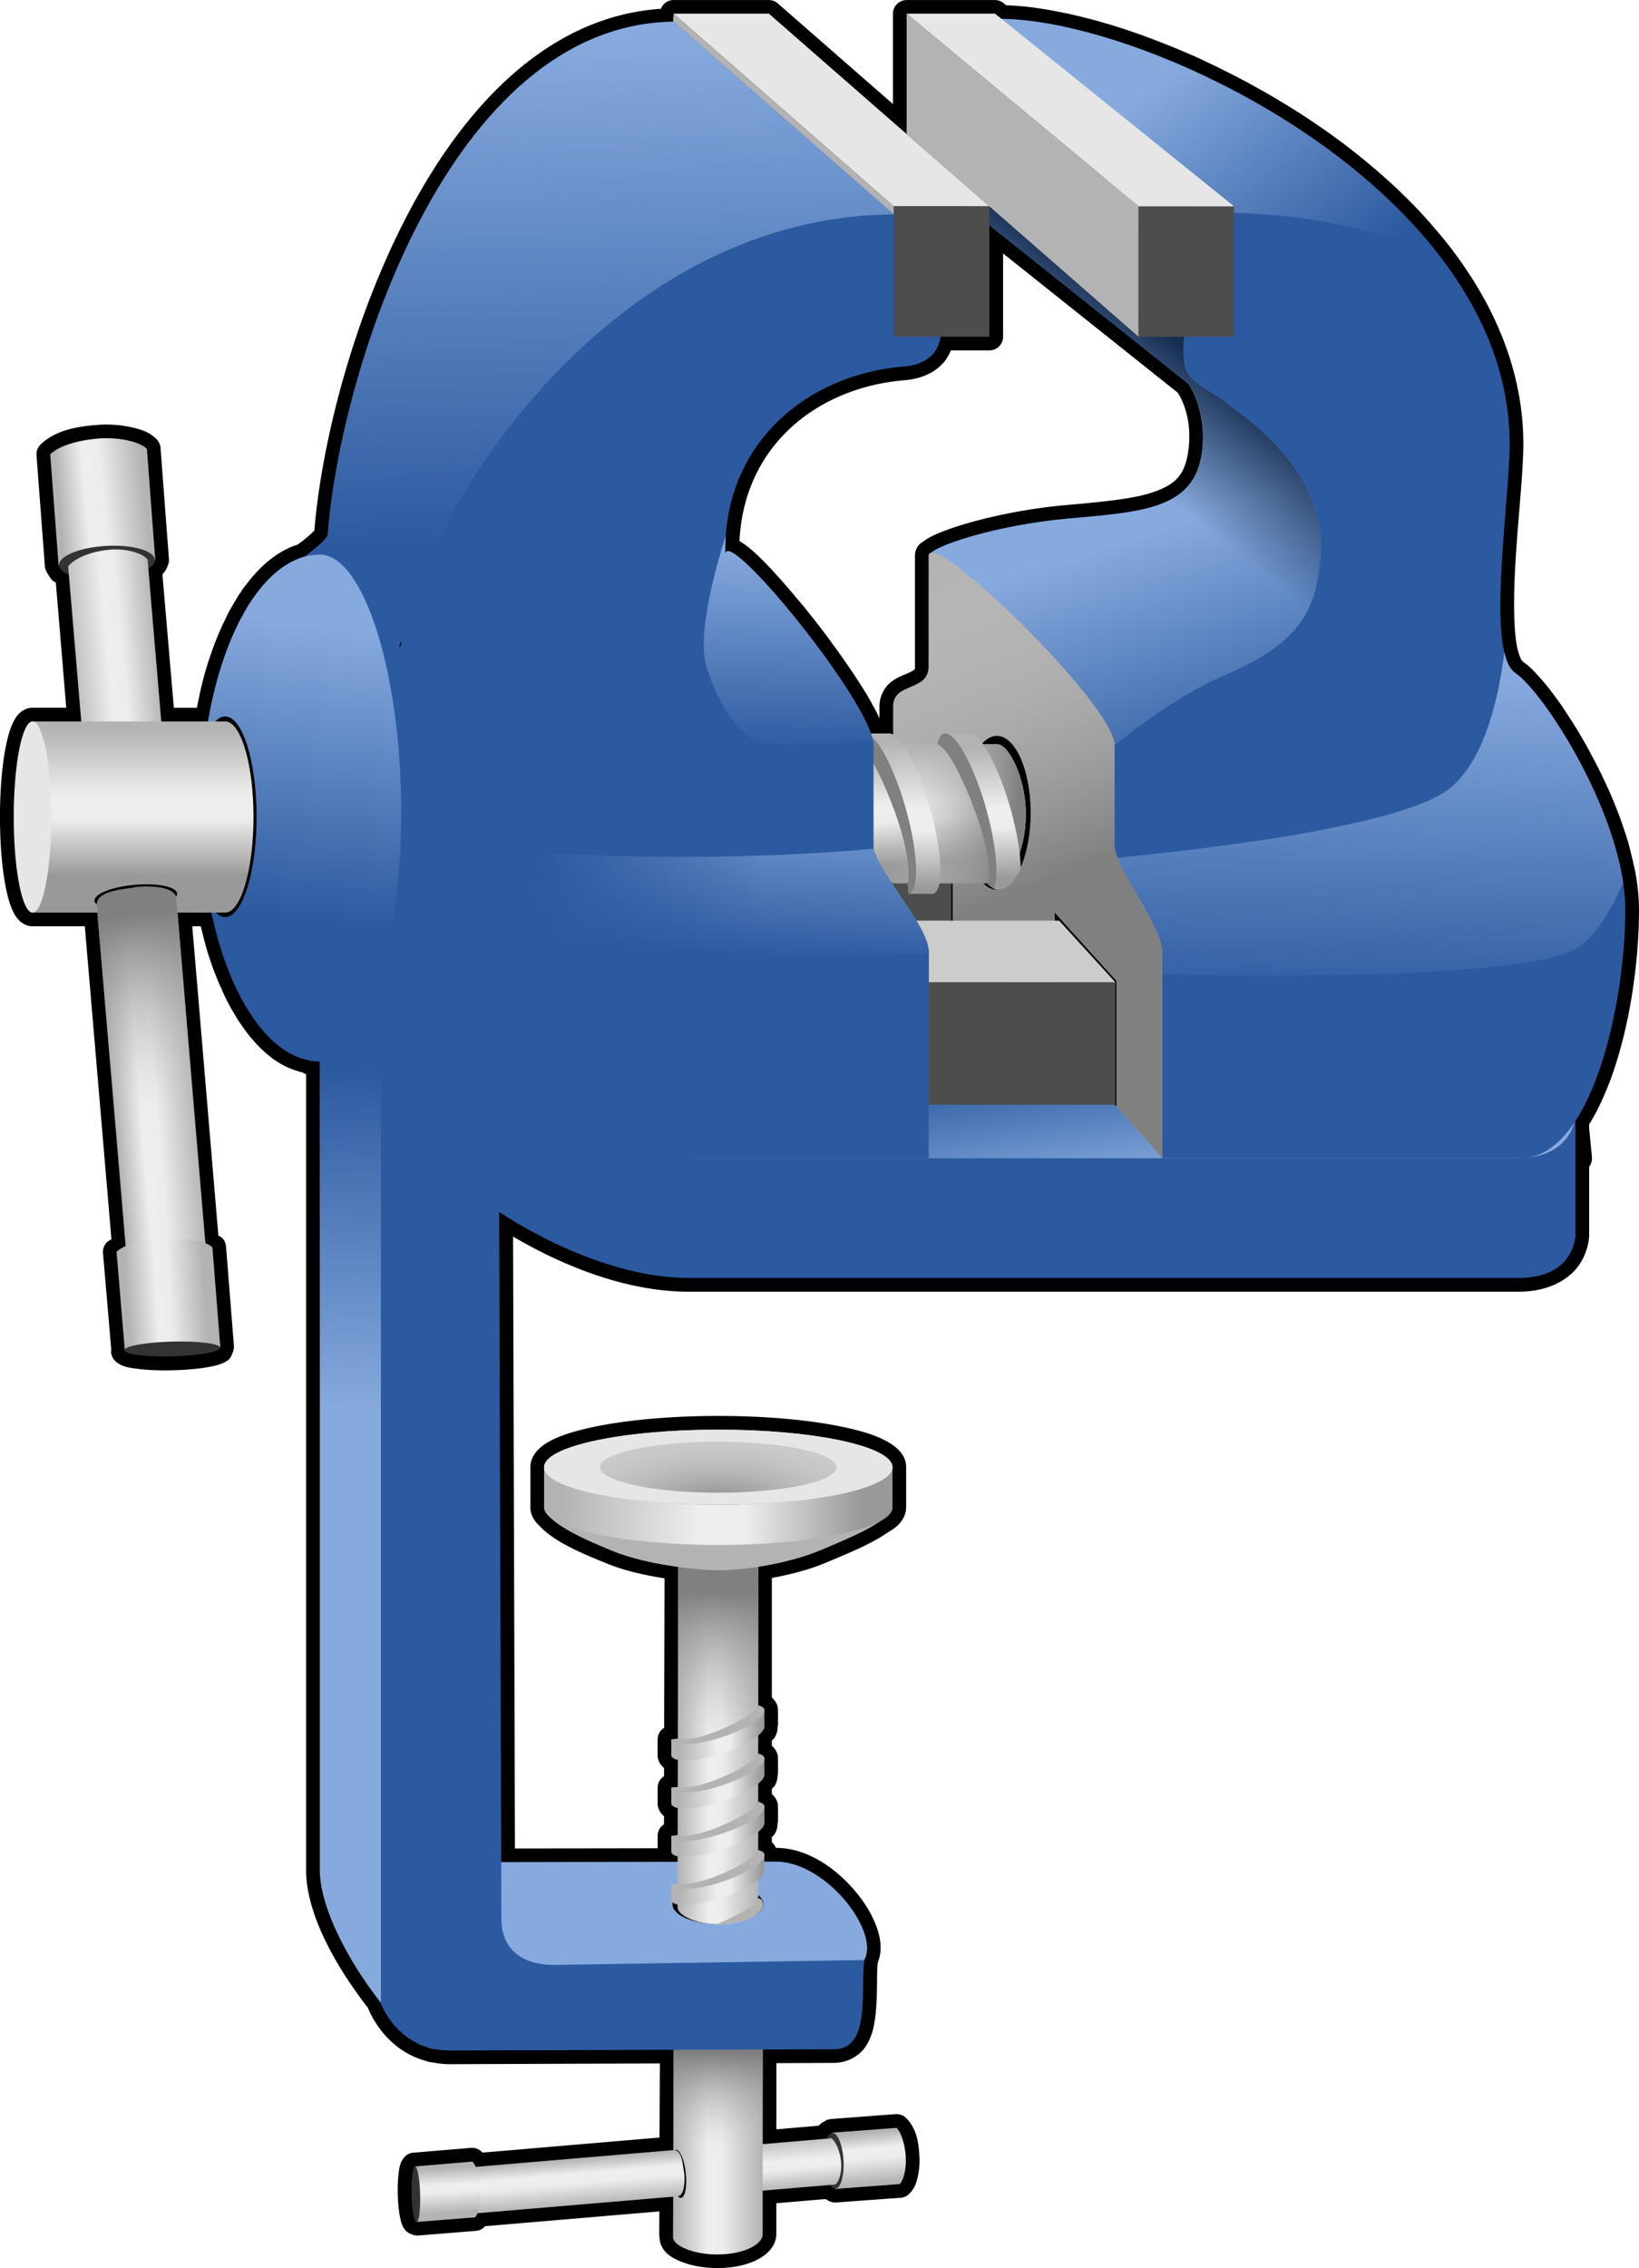 <svg xmlns="http://www.w3.org/2000/svg" xmlns:xlink="http://www.w3.org/1999/xlink" viewBox="0 0 408.09 564.34"><defs><linearGradient id="J" y2="480.72" xlink:href="#f" gradientUnits="userSpaceOnUse" x2="199.48" gradientTransform="rotate(90 -39.68 608.59) scale(.581)" y1="482.42" x1="179.06"/><linearGradient id="d"><stop style="stop-color:gray" offset="0"/><stop style="stop-color:#ccc;stop-opacity:0" offset="1"/></linearGradient><linearGradient id="b"><stop style="stop-color:#87aade" offset="0"/><stop style="stop-color:#87aade;stop-opacity:0" offset="1"/></linearGradient><linearGradient id="a"><stop style="stop-color:#b3b3b3" offset="0"/><stop style="stop-color:#eee" offset=".461"/><stop style="stop-color:#ededed" offset=".614"/><stop style="stop-color:#999" offset="1"/></linearGradient><linearGradient id="e"><stop style="stop-color:#b3b3b3" offset="0"/><stop style="stop-color:#eee" offset=".382"/><stop style="stop-color:#ededed" offset=".542"/><stop style="stop-color:#b3b3b3" offset="1"/></linearGradient><linearGradient id="f"><stop style="stop-color:#b3b3b3" offset="0"/><stop style="stop-color:#eee" offset=".316"/><stop style="stop-color:#ededed" offset=".51"/><stop style="stop-color:#b3b3b3" offset="1"/></linearGradient><linearGradient id="g"><stop style="stop-color:#b3b3b3" offset="0"/><stop style="stop-color:#eee" offset=".461"/><stop style="stop-color:#ededed" offset=".614"/><stop style="stop-color:#b3b3b3" offset="1"/></linearGradient><linearGradient id="u" y2="430.9" xlink:href="#a" gradientUnits="userSpaceOnUse" x2="369.53" gradientTransform="matrix(1 0 0 .95 0 20.702)" y1="402.03" x1="367.24"/><linearGradient id="s" y2="468.3" gradientUnits="userSpaceOnUse" x2="522.1" y1="383.78" x1="524.05"><stop style="stop-color:#87aade" offset="0"/><stop style="stop-color:#87aade;stop-opacity:0" offset="1"/></linearGradient><linearGradient id="p" y2="413.27" xlink:href="#b" gradientUnits="userSpaceOnUse" x2="441.5" y1="350.41" x1="421.05"/><linearGradient id="q" y2="301.08" gradientUnits="userSpaceOnUse" x2="439.1" y1="326.35" x1="419.25"><stop style="stop-color:#162d50;stop-opacity:0" offset="0"/><stop style="stop-color:#162d50" offset="1"/></linearGradient><linearGradient id="D" y2="350.69" xlink:href="#b" gradientUnits="userSpaceOnUse" x2="268.29" y1="224.79" x1="266.09"/><linearGradient id="x" y2="443.92" xlink:href="#b" gradientUnits="userSpaceOnUse" x2="259.66" y1="370.53" x1="266.04"/><linearGradient id="r" y2="281.2" xlink:href="#b" gradientUnits="userSpaceOnUse" x2="484.11" y1="228.27" x1="442.15"/><linearGradient id="F" y2="450.61" xlink:href="#b" gradientUnits="userSpaceOnUse" x2="289.36" y1="405.51" x1="292.04"/><linearGradient id="G" y2="446.78" xlink:href="#c" gradientUnits="userSpaceOnUse" x2="335.29" y1="447.19" x1="280.13"/><linearGradient id="m" y2="512.29" xlink:href="#c" gradientUnits="userSpaceOnUse" x2="405.24" y1="479.81" x1="400.35"/><linearGradient id="H" y2="592.21" xlink:href="#a" gradientUnits="userSpaceOnUse" x2="359.7" y1="590.71" x1="285.11"/><linearGradient id="k" y2="647.88" xlink:href="#e" gradientUnits="userSpaceOnUse" x2="334.94" gradientTransform="matrix(.918 0 0 1 26.517 0)" y1="647.88" x1="313.25"/><linearGradient id="j" y2="647.88" xlink:href="#e" gradientUnits="userSpaceOnUse" x2="334.94" gradientTransform="matrix(1.019 0 0 1 -6.226 100)" y1="647.88" x1="313.25"/><linearGradient id="h" y2="339.09" xlink:href="#f" gradientUnits="userSpaceOnUse" x2="187.57" gradientTransform="rotate(90 -45.13 604.34) scale(.581)" y1="341.22" x1="165.88"/><linearGradient id="i" y2="388.85" xlink:href="#g" gradientUnits="userSpaceOnUse" x2="191.82" gradientTransform="rotate(90 -45.13 604.34) scale(.581)" y1="390.98" x1="168.43"/><linearGradient id="c"><stop style="stop-color:#2c5aa0" offset="0"/><stop style="stop-color:#2c5aa0;stop-opacity:0" offset="1"/></linearGradient><linearGradient id="K" y2="536.83" xlink:href="#e" gradientUnits="userSpaceOnUse" x2="202.27" gradientTransform="rotate(90 -39.68 608.59) scale(.581)" y1="538.1" x1="182.82"/><linearGradient id="C" y2="536.83" xlink:href="#e" gradientUnits="userSpaceOnUse" x2="202.27" gradientTransform="translate(-6)" y1="538.1" x1="182.82"/><linearGradient id="B" y2="480.72" xlink:href="#f" gradientUnits="userSpaceOnUse" x2="199.48" gradientTransform="translate(-6)" y1="482.42" x1="179.06"/><linearGradient id="A" y2="433.09" xlink:href="#a" gradientUnits="userSpaceOnUse" x2="184.59" gradientTransform="translate(-6)" y1="396.51" x1="184.59"/><linearGradient id="z" y2="388.85" xlink:href="#g" gradientUnits="userSpaceOnUse" x2="191.82" gradientTransform="translate(-6)" y1="390.98" x1="168.43"/><linearGradient id="y" y2="339.09" xlink:href="#f" gradientUnits="userSpaceOnUse" x2="187.57" gradientTransform="translate(-6)" y1="341.22" x1="165.88"/><linearGradient id="L" y2="491.25" xlink:href="#d" gradientUnits="userSpaceOnUse" x2="191.66" gradientTransform="translate(-6)" y1="442.72" x1="186.88"/><linearGradient id="l" y2="650.43" xlink:href="#d" gradientUnits="userSpaceOnUse" x2="327.43" gradientTransform="matrix(.918 0 0 1 26.517 0)" y1="611.72" x1="328.69"/><linearGradient id="n" y2="650" xlink:href="#d" gradientUnits="userSpaceOnUse" x2="327.01" gradientTransform="matrix(1.019 0 0 1 -6.226 100)" y1="626.18" x1="327.44"/><linearGradient id="t" y2="359.99" xlink:href="#d" gradientUnits="userSpaceOnUse" x2="364.05" y1="438.25" x1="396.56"/><linearGradient id="M" y2="680.37" xlink:href="#a" gradientUnits="userSpaceOnUse" x2="336.11" gradientTransform="matrix(.901 0 0 1 32.126 2)" y1="680.52" x1="313.38"/><linearGradient id="N" y2="680.37" xlink:href="#a" gradientUnits="userSpaceOnUse" x2="336.11" gradientTransform="matrix(.901 0 0 1 32.126 -10)" y1="680.52" x1="313.38"/><linearGradient id="O" y2="680.37" xlink:href="#a" gradientUnits="userSpaceOnUse" x2="336.11" gradientTransform="matrix(.901 0 0 1 32.126 -22)" y1="680.52" x1="313.38"/><linearGradient id="P" y2="680.37" xlink:href="#a" gradientUnits="userSpaceOnUse" x2="336.11" gradientTransform="matrix(.901 0 0 1 32.126 -34)" y1="680.52" x1="313.38"/><linearGradient id="w" y2="684.14" xlink:href="#a" gradientUnits="userSpaceOnUse" x2="311.88" gradientTransform="matrix(0 -1.552 1.516 0 -662.78 920.34)" y1="683.4" x1="335.67"/><linearGradient id="Q" y2="684.64" xlink:href="#a" gradientUnits="userSpaceOnUse" x2="313.53" gradientTransform="matrix(0 -1.552 1.516 0 -642.78 920.34)" y1="683.5" x1="334.61"/><linearGradient id="v" y2="425.21" xlink:href="#d" gradientUnits="userSpaceOnUse" x2="366.07" gradientTransform="matrix(1 0 0 .95 0 20.702)" y1="428.61" x1="396.87"/><linearGradient id="R" y2="680.37" xlink:href="#a" gradientUnits="userSpaceOnUse" x2="336.11" gradientTransform="matrix(.901 0 0 1 32.126 14)" y1="680.52" x1="313.38"/><linearGradient id="o" y2="566.38" xlink:href="#c" gradientUnits="userSpaceOnUse" x2="229.81" y1="481.57" x1="228.49"/><linearGradient id="E" y2="402.44" xlink:href="#b" gradientUnits="userSpaceOnUse" x2="335.53" y1="351.32" x1="336.44"/><radialGradient id="I" xlink:href="#d" gradientUnits="userSpaceOnUse" cy="613.67" cx="312.57" gradientTransform="matrix(.006 -.458 1.075 .013 -337.21 725.73)" r="43.383"/></defs><g transform="translate(-145.25 -215.19)"><path style="fill:#000" d="M312.97 215.19a3.403 3.403 0 0 0-3.156 2.188c-28.241 1.906-48.96 24.398-62.875 50.812-14.254 27.057-21.77 58.476-23.406 78.938-.1.126-.163.222-.219.28.076-.08.062-.065-.062.063-.077.079-.25.236-.5.469-.225.21-.266.253-.125.125-.398.364-.868.76-1.438 1.219-.303.245-.381.323-.25.219-.5.397-1.024.787-1.562 1.187-.28.09-.56.175-.844.281.17-.064.009-.023-.219.063v.031c-.032.012.007-.015-.031 0a21.985 21.985 0 0 0-4.313 2.281c-.358.243-.493.353-.437.313-2.55 1.811-4.88 4.188-7 7-.01.012-.022.019-.031.03-.19.252-.448.557-.72.938-.191.27-.252.41-.25.407-.359.517-.698 1-1 1.468-.006.01-.083.142-.25.407-.293.468-.54.895-.75 1.25-.251.426-.492.848-.75 1.312-.213.386-.517.874-.812 1.438l-.03.062c-.014.026.012.037 0 .063-.007.012.005.018 0 .03-.31.6-.582 1.173-.845 1.72-.175.367-.389.77-.593 1.219-.004.009.004.021 0 .03a.81.81 0 0 0-.032.063c-.206.457-.415.915-.625 1.406a81.191 81.191 0 0 0-2.375 6.313c-.111.336-.266.714-.406 1.156-.14.44-.141.476-.031.125-.098.31-.184.618-.281.938-.148.486-.319 1.007-.469 1.53a3.403 3.403 0 0 0 0 .032c-.226.79-.434 1.609-.656 2.469-.081.313-.094.401-.063.281-.484 1.896-.882 3.932-1.28 5.938h-5.75l-2.845-33.188c.527-.574.997-1.182 1.25-2a3.403 3.403 0 0 0 .375-1.782l-2.094-27.688a3.403 3.403 0 0 0-.937-2.093c-1.77-1.86-3.87-2.48-6.29-3.03a28.603 28.603 0 0 0-7.906-.625c-5.346.318-11.015 1.311-14.72 4.906a3.403 3.403 0 0 0-1.03 2.687l2.093 27.656a3.403 3.403 0 0 0 .72 1.813 3.403 3.403 0 0 0 .03.062c.34.65.73 1.243 1.188 1.656.243.22.528.293.781.47l2.594 31.155h-8.406c-1.492 0-2.701.798-3.407 1.531-.705.733-1.12 1.497-1.5 2.313-.76 1.633-1.293 3.562-1.75 5.875-.912 4.625-1.437 10.718-1.437 17.469 0 6.75.525 12.844 1.437 17.469.457 2.312.99 4.242 1.75 5.875.38.816.795 1.58 1.5 2.312.706.733 1.915 1.532 3.407 1.532h13.03l6.626 77.875c-.355.263-.773.402-1.094.718a3.403 3.403 0 0 0-1 2.72l2.062 24.155c-.008.207-.096.366-.062.594.233 1.582 1.22 2.333 1.812 2.719.592.386 1.069.56 1.563.718.988.316 2.053.474 3.281.625 2.457.304 5.567.444 9 .344 3.433-.1 6.499-.397 8.875-.844 1.188-.223 2.187-.472 3.156-.875.485-.2.985-.403 1.594-.937.39-.342.797-1.06 1.063-1.906a3.403 3.403 0 0 0 .25-1.5c-.002-.014.002-.018 0-.031l-1.97-24.75a3.403 3.403 0 0 0-.937-2.063c-.28-.292-.66-.395-.968-.625l-6.125-72.562-.375-4.375h2.125c.523 2.143 1.039 4.292 1.656 6.281.087.282.17.593.281.938l.219.656c.199.603.378 1.126.531 1.563.25.708.504 1.432.781 2.156-.004-.01.067.127.188.437a3.403 3.403 0 0 0 0 .031c.259.666.516 1.277.781 1.907.163.388.27.62.312.718.137.315.269.55.344.72.155.345.337.83.594 1.374-.03-.065.002.024.125.281.295.617.582 1.215.875 1.782a57.515 57.515 0 0 0 1.75 3.093c.167.28.356.621.594 1a45.993 45.993 0 0 0 2.5 3.563c-.27-.35-.26-.29.062.125.396.51.777.99 1.188 1.469-.109-.127-.05-.083.156.156.417.481.808.917 1.187 1.312a30.765 30.765 0 0 0 2.532 2.375c.25.208.425.316.5.375.132.106.36.329.718.594.236.174.508.345.782.531 2.086 1.427 4.343 2.356 6.687 2.938a3.403 3.403 0 0 0 .875.437v197.94c0 11.284 7.737 24.496 15.438 34.406a3.403 3.403 0 0 0 0 .032s3.717 10.263 14.5 13.156v.03c-.082-.024.124.02.156.032.04.016-.046.001.188.063a3.403 3.403 0 0 0 .031.03c.53.131.595.12.219.032a3.403 3.403 0 0 0 .094.031c-.016-.003.36.029.5.063v.03c.132.028.302.007.437.032.04.007.086.024.125.031 1.262.231 2.587.411 4.063.406l52.344-.187-.094 18.438-44.094 3.75c-.033-.035-.06-.091-.094-.125a3.403 3.403 0 0 0-2.73-1.06l-14.125 1.187c-.146.012-.164-.026-.344 0-1.534.227-2.225 1.17-2.562 1.688a4.75 4.75 0 0 0-.594 1.25c-.23.722-.311 1.389-.406 2.156-.19 1.535-.278 3.412-.219 5.469.06 2.058.247 3.885.531 5.375.143.745.287 1.396.594 2.125.154.364.327.765.813 1.312.284.32.853.705 1.562.97a3.403 3.403 0 0 0 1.594.28l14.375-1.156a3.403 3.403 0 0 0 2.062-.937c.073-.07.09-.148.157-.219l43.438-3.687-.031 6.28h.093c-.042 1.75.797 3.189 1.719 4.063.989.937 2.133 1.534 3.406 2.063 2.546 1.058 5.72 1.687 9.25 1.687.47 0 .909-.012 1.313-.031a26.24 26.24 0 0 0 2.5-.219c2.652-.376 5.034-1.115 7-2.312s3.875-3.166 3.875-5.969v-7.594l12.156-1.031c.08.055.225.043.312.094.008.005.024-.005.031 0a3.403 3.403 0 0 0 2.344.75l16.1-1.17a3.403 3.403 0 0 0 2.094-.938c1.496-1.412 1.83-2.818 2.188-4.375.358-1.557.51-3.243.406-5-.197-3.306-.605-6.743-3.25-9.469a3.403 3.403 0 0 0-2.688-1.03l-16.094 1.218a3.403 3.403 0 0 0-1.59.56c-.565.288-1.037.631-1.375 1-.029.031-.035.062-.062.094l-10.56.91v-16.47l14.375-.062c3.24-.01 6.17-1.662 7.75-3.937s2.168-4.899 2.5-7.5c.654-5.136.264-10.703.625-13.531 1.108-2.721.796-5.676-.156-8.47-1.077-3.155-2.962-6.317-5.407-9.218-4.87-5.78-11.919-10.819-19.78-10.844-.282-.566-.62-1.032-1.032-1.406v-1.281c.209-.243.47-.402.656-.688.466-.711.823-1.759.782-2.969h.093v-3.656h-.03c.014-.317.03-.629-.032-.969-.188-1.015-.811-1.84-1.469-2.437v-1.281c.209-.243.47-.402.656-.688.466-.711.823-1.759.782-2.969h.093v-3.656h-.03c.014-.316.03-.629-.032-.969-.188-1.015-.811-1.84-1.469-2.437v-1.281c.209-.242.47-.402.656-.688.466-.711.823-1.759.782-2.969h.093v-3.656h-.03c.014-.316.03-.629-.032-.968-.188-1.016-.811-1.84-1.469-2.438v-29.75c4.453-.83 9.154-1.985 13.562-3.844 4.967-2.093 10.9-4.46 15.094-7.344.1-.068.246-.118.344-.187l-.031-.031c1.044-.6 2.01-1.228 2.812-2.125.89-.994 1.656-2.422 1.656-4.031v-10c0-.82-.168-1.636-.53-2.407a6.46 6.46 0 0 0-.595-1c-.27-.381-.527-.644-.687-.812-.083-.087-.32-.355-.75-.719a3.403 3.403 0 0 0 0-.031l-.188-.094a9.293 9.293 0 0 0-.656-.5c-2.867-1.988-6.84-3.268-11.969-4.375-6.153-1.325-13.879-2.245-22.5-2.625a202.765 202.765 0 0 0-8.906-.187c-10.653 0-20.422.805-28.188 2.187a91.01 91.01 0 0 0-3.219.625c-4.092.885-7.485 1.9-10.125 3.25-1.32.675-2.463 1.44-3.437 2.469-.974 1.028-1.813 2.507-1.813 4.219v10c0 2.017 1.119 3.546 2.344 4.656l-.031.031c.068.072.18.117.25.188.014.014.017.048.03.062 3.826 3.848 10.195 6.49 16.689 9.125 4.376 1.776 9.393 2.826 14.125 3.594l-.1 37.19a3.403 3.403 0 0 0-1.62 2.91v4a3.403 3.403 0 0 0 .062.625c.195 1.053.854 1.875 1.532 2.469v2.03a3.403 3.403 0 0 0-1.59 2.87v4a3.403 3.403 0 0 0 .062.626c.195 1.053.854 1.875 1.531 2.469l-.03 2.03a3.403 3.403 0 0 0-1.563 2.876v3.062l-35.531.063-.47-152.26c8.354 4.937 25.59 13.711 43.656 13.719H522.804c8.105.134 13.174-3.12 15.625-6.656 2.458-3.546 2.5-7.281 2.5-7.281a3.403 3.403 0 0 0 0-.032v-17.125a3.403 3.403 0 0 0 .688-2.406l-.688-7.125v-1c8.774-14.185 12.406-37.143 12.406-53.312 0-2.403-.193-4.858-.562-7.344a62.242 62.242 0 0 0-.375-2.218c-.145-.78-.322-1.49-.47-2.157-.2-.913-.421-1.816-.655-2.718-.145-.56-.274-1.138-.438-1.72-.042-.15-.092-.391-.187-.718-.363-1.24-.782-2.456-1.188-3.656-.405-1.196-.818-2.41-1.281-3.625-.085-.223-.18-.384-.25-.563-.007-.016.006-.046 0-.062a3.403 3.403 0 0 0-.063-.156 114.604 114.604 0 0 0-1.75-4.25c-.29-.668-.592-1.315-.906-2a132.899 132.899 0 0 0-3.344-6.75c-.158-.3-.278-.508-.375-.688-.462-.862-.933-1.756-1.406-2.594a134.201 134.201 0 0 0-2.125-3.625c-.005-.008.005-.023 0-.03-.256-.423-.527-.843-.781-1.25-.478-.768-.924-1.434-1.375-2.126-.306-.47-.61-.969-.969-1.5-.385-.572-.738-1.106-1.125-1.656-.408-.582-.773-1.072-1.156-1.594-.313-.426-.588-.81-.875-1.187a58.757 58.757 0 0 0-3.813-4.532c-.163-.174-.335-.394-.562-.625l-.031-.03c-.36-.366-.73-.74-1.125-1.095a18.082 18.082 0 0 0-.781-.656c-.032-.026-.032-.008-.063-.031-.009-.007-.022-.024-.031-.031a14.61 14.61 0 0 0-.719-.532c-.047-.033-.074-.06-.125-.093.044.03.023.018-.031-.032-.01-.01.01-.02 0-.03-.131-.13-.152-.162-.063-.063-.059-.067-.07-.072-.062-.063-.197-.246-.217-.25-.156-.156-.003-.005.003-.026 0-.031-.12-.188-.29-.533-.47-1-.073-.191-.123-.309-.124-.313-.14-.405-.284-.883-.406-1.406-1.104-4.687-1.044-13.574-.47-22.719.576-9.144 1.573-18.667 1.845-25.656.729-18.74-6.258-35.822-17.312-50.53-.083-.111-.171-.262-.282-.407a113.3 113.3 0 0 0-2.406-3.031c-.518-.637-1.012-1.206-1.5-1.782-1.419-1.673-2.89-3.362-4.437-5a131.36 131.36 0 0 0-3.156-3.218 142.774 142.774 0 0 0-3.313-3.188c-.32-.295-.385-.339-.187-.156a152.958 152.958 0 0 0-6.72-5.844c.084.068.009-.007-.25-.219a162.826 162.826 0 0 0-3.343-2.656c-.537-.416-1.085-.85-1.656-1.281-.662-.5-1.346-.998-2.031-1.5-.265-.194-.44-.308-.532-.375a4.833 4.833 0 0 0-.406-.313c-.729-.526-1.487-1.05-2.219-1.562-.247-.173-.437-.298-.594-.406-.673-.467-1.328-.923-2-1.375-.61-.411-1.202-.808-1.78-1.188-.232-.152-.534-.34-.876-.562-1.015-.66-2.009-1.29-3-1.906-.803-.5-1.606-.975-2.375-1.438l-.156-.094a198.103 198.103 0 0 0-16.219-8.75c-.287-.137-.57-.278-.906-.437-1.483-.704-3-1.445-4.531-2.125-.48-.213-.736-.293-.782-.313a191.965 191.965 0 0 0-4.656-1.968c-.6-.245-1.192-.474-1.812-.72-.596-.235-1.107-.43-1.532-.593-.74-.285-1.507-.577-2.312-.875-.55-.203-1.092-.423-1.656-.625-.673-.24-1.403-.491-2.156-.75a153.177 153.177 0 0 0-11.281-3.406c-.41-.106-.46-.11-.157-.031a126.924 126.924 0 0 0-4.687-1.125c-.35-.076-.5-.125-.5-.125v.03c-1.39-.295-2.765-.576-4.125-.812-.063-.01-.246-.046-.531-.093a97.699 97.699 0 0 0-1.75-.282c-.4-.059-.88-.14-1.47-.218a3.403 3.403 0 0 0-.03 0c.2.025.164.01-.157-.032a73.943 73.943 0 0 0-5.875-.53c-.316-.016-.576-.023-.843-.032-.062-.002-.127.002-.188 0l-.687-.563a3.403 3.403 0 0 0-2.125-.75h-22a3.403 3.403 0 0 0-3.407 3.407v22.469L338.93 216.05a3.403 3.403 0 0 0-2.25-.844h-23.719zM395 278.25l43.5 34.656c.261.386 3.847 5.77 2.625 14.438-.844 5.989-3.117 8.197-8.063 10.062-4.945 1.865-12.663 2.593-22.219 3.438-8.095.715-15.962 2.2-22.312 3.875-3.175.836-5.978 1.722-8.25 2.593-2.109.81-3.681 1.505-5.062 2.563-.105.058-.18.12-.281.187-.018.015-.045.017-.063.031-.4.272-.792.574-1.062.97-.632.925-.75 1.843-.75 2.53v27.438c0 .794-.012.628-.25.844-.239.216-1.002.606-2.094 1.063-1.092.457-2.514.986-3.938 2.219-1.423 1.232-2.562 3.437-2.562 5.78v3c-.277-.602-.52-1.181-.844-1.812-.239-.466-.276-.51-.093-.156-.244-.47-.518-.927-.782-1.406-.039-.07-.099-.224-.219-.438a87.13 87.13 0 0 0-1.125-1.969c-.513-.864-1.076-1.725-1.625-2.593a145.334 145.334 0 0 0-2.53-3.875c-.24-.353-.385-.531-.407-.563a204.163 204.163 0 0 0-5.031-7.062c-.767-1.026-1.532-2.052-2.313-3.063a236.945 236.945 0 0 0-2.28-2.906c-.377-.471-.717-.916-1.063-1.344-.83-1.023-1.669-1.984-2.47-2.937-.336-.402-.614-.752-.905-1.094-.379-.444-.426-.478-.125-.125a175.973 175.973 0 0 0-3.094-3.563c-.83-.922-1.62-1.796-2.438-2.656-.185-.195-.362-.386-.593-.625a76.18 76.18 0 0 0-2.313-2.312c-.197-.188-.34-.317-.437-.407-.366-.34-.666-.599-.907-.812-.053-.047-.152-.116-.343-.281-.382-.33-.69-.577-.907-.75-.21-.169-.301-.235-.281-.22a15.406 15.406 0 0 0-1.719-1.155c1.092-23.486 19.074-38.212 41.22-40.031 4.375-.36 7.578-2.101 9.5-4.281.914-1.039 1.49-2.104 1.905-3.125h9.594a3.403 3.403 0 0 0 3.41-3.42v-20.72zm-153 96.031.188.156-.22-.062a1.04 1.04 0 0 0 .032-.094zm6.125 1.688c0-.01.003.948-.938 1.687l-1.062-1.5 2-.188z"/><path style="fill:url(#h)" d="M370.78 751.91c-.168-2.821-.967-5.921-2.289-7.283l-16.086 1.212.769 13.988 16.086-1.212c1.009-.953 1.688-3.884 1.52-6.705z"/><path style="fill:#333" d="M189.81 359.93c0 2.287-5.344 4.141-11.936 4.141s-11.936-1.854-11.936-4.141 5.344-4.141 11.936-4.141 11.936 1.854 11.936 4.141z" transform="rotate(86.704 -59.846 613.119) scale(.581)"/><path d="M354.68 753.18c-.21-2.318-1.056-4.856-2.399-5.957l-24.26 2.052.98 11.495 24.26-2.052c.995-.799 1.63-3.22 1.419-5.538z" style="fill:url(#i)"/><path d="m313.05 704.5-.223 67.212c-.223 2.112 4.826 4.419 11.052 4.419s11.275-2.307 11.275-5.125V704.5z" style="fill:url(#j)"/><path d="m312.97 218.59-1.975 29.959 57.75 50.434-.945-32.456z" style="fill:#b3b3b3"/><path style="fill:#87aade" d="m260.13 678.53 78.252-.15c15.76-.03 32.693 27.307 15.658 27.257l-93.936-.275z"/><path style="fill:#000" d="M337.44 691.01c0 2.242-6.06 4.06-13.534 4.06-7.474 0-13.534-1.818-13.534-4.06 0-2.242 6.06-4.06 13.534-4.06 7.474 0 13.534 1.818 13.534 4.06z" transform="matrix(.836 0 0 1.209 53.218 -146.44)"/><path style="fill:url(#k)" d="m314.13 604.5-.2 85.011c-.202 2.112 4.347 4.419 9.955 4.419 5.61 0 10.157-2.307 10.157-5.125V604.5z"/><path d="m314.13 604.5-.2 84.054c-.202 2.112 4.347 4.419 9.955 4.419 5.61 0 10.157-2.307 10.157-5.125V604.5z" style="fill:url(#l)"/><path style="fill:#b3b3b3" d="M280.72 590.25c.602 3.609 8.866 7.533 17.171 10.902 8.722 3.538 21.85 4.76 26.416 4.76 5.168 0 16.503-1.315 25.39-5.06 7.404-3.121 16.871-6.993 17.773-10.603z"/><path style="fill:#87aade" d="m311.32 505.93 224.79-1.701 2.056-16.835-79.828-32.517h-131.34z"/><path d="m311.32 505.93 224.79-1.701 2.056-16.835-79.828-32.517h-131.34z" style="fill:url(#m)"/><path style="fill:#2c5aa0" d="m394.03 219.88 27.875 42.281-11.125-6.031-34.312-2.75-.375 5.469 65.094 51.844s4.753 6.906 3.312 17.125c-1.96 13.908-14.264 14.719-33.344 16.406-17.692 1.564-34.688 7.04-34.688 9.375l46.28 47.09-9.41 33.31 21.312 69.375h89.094c17.991 0 26.188-38.755 26.188-61.75s-20.36-54.292-27.375-58.97c-7.015-4.676-2.115-37.82-1.468-54.437 2.49-63.92-88.86-108.34-127.06-108.34z"/><path style="fill:#87aade" d="M224.88 463.15v217.27c0 16.536 21.772 44.27 28.386 44.546l-13.18-251.78z"/><path style="fill:url(#n)" d="m313.05 704.5-.223 67.212c-.223 2.112 4.826 4.419 11.052 4.419s11.275-2.307 11.275-5.125V704.5z"/><path d="M224.88 463.15v217.27c0 16.536 21.772 44.27 28.386 44.546l-13.18-251.78z" style="fill:url(#o)"/><path style="fill:#2c5aa0" d="M240.09 473.19v240.5s4.263 11.728 17.125 11.688l95.717-.3c9.274-.03 6.523-15.114 7.505-22.2l-77.253 1.208c-7.44 0-13.07-3.46-13.094-11.457l-.55-175.91s23.668 16.427 47.094 16.438h206.16c14.606.275 14.716-10.572 14.716-10.572v-29.781s-.385 10.572-14.716 10.572h-206.16l-55.125-29.22z"/><path style="fill:url(#p)" d="m376.47 253.38-.375 5.469 65.094 51.844s4.753 6.907 3.313 17.125c-1.96 13.908-14.264 14.719-33.344 16.406-17.692 1.564-34.688 7.04-34.688 9.375l46.28 47.09s13.815-11.73 27.625-17.594c19.694-8.362 22.472-17.132 23.656-28.781 2.338-22.995-21.52-37.02-23.47-38.97-1.948-1.948-8.986-4.664-10.155-8.562-1.17-3.897.406-15.969.406-15.969l-18.906-28.656-11.125-6.03-34.312-2.75z"/><path d="m376.47 253.38-.375 5.469 65.094 51.844s4.753 6.907 3.313 17.125c-1.96 13.908-14.264 14.719-33.344 16.406-17.692 1.564-34.688 7.04-34.688 9.375l46.28 47.09s13.815-11.73 27.625-17.594c19.694-8.362 22.472-17.132 23.656-28.781 2.338-22.995-21.52-37.02-23.47-38.97-1.948-1.948-8.986-4.664-10.155-8.562-1.17-3.897.406-15.969.406-15.969l-18.906-28.656-11.125-6.03-34.312-2.75z" style="fill:url(#q)"/><path style="fill:#b3b3b3" d="M370.99 218.59v29.959l57.75 50.434v-32.456z"/><path style="fill:url(#r)" d="m394.03 219.88 5.97 9.06L443.91 268c23.549-.122 42.927 3.09 60.656 11.969-27.68-36.94-82.96-60.09-110.54-60.09z"/><rect style="fill:#4d4d4d" rx="0" ry="0" height="32.456" width="23.78" y="266.53" x="428.74"/><path style="fill:#e6e6e6" d="M370.99 218.59h22.002l59.528 47.937h-23.78zM312.97 218.59h23.72l54.89 47.937H367.8z"/><path style="fill:url(#s)" d="M519.81 377.5c-1.482 11.79-4.98 26.63-13.344 33.656-12.86 10.803-74.218 16.75-91.812 18.25L413.341 434l.532 1.75 15.594 21.719s94.439 2.999 108.88-6.625c4.23-2.82 7.925-8.883 11.062-16.062-3.26-21.931-20.504-47.898-26.844-52.125-1.288-.859-2.165-2.657-2.75-5.156z"/><path style="fill:#b3b3b3" d="M434.66 503.38v-50.985c0-6.895-11.899-21.221-11.899-26.732v-24.988c0-10.197-46.3-54.799-46.3-47.082v27.425c0 6.339-8.819 3.852-8.819 9.921v36.264z"/><path d="M434.66 503.38v-50.985c0-6.895-11.899-21.221-11.899-26.732v-24.988c0-10.197-46.3-54.799-46.3-47.082v27.425c0 6.339-8.819 3.852-8.819 9.921v36.264z" style="fill:url(#t)"/><path style="fill:#000" d="m407.85 442.29 15.359 16.972v31.184l-14.083-14.633zM367.85 416.29l14.607 16.972v31.184l-13.394-14.633z"/><path style="fill:#4d4d4d" d="M332.36 459.57h90.582v30.5H332.36zM291.51 414.81h90.582v30.5H291.51z"/><path style="fill:#ccc" d="M408.96 444.25h-76.064l-.535 15.323h90.582z"/><path style="fill:#000" d="M400.02 416.71c0 10.688-1.857 19.352-4.147 19.352s-4.147-8.664-4.147-19.352 1.857-19.352 4.147-19.352 4.147 8.664 4.147 19.352z" transform="matrix(2.027 0 0 .989 -408.98 5.303)"/><path style="fill:url(#u)" d="M322.73 400.37v34.602h70.943c2.583 0 6.996-7.536 6.996-17.084s-4.413-17.518-6.996-17.518z"/><path d="M322.73 400.37v34.602h70.943c2.583 0 6.996-7.536 6.996-17.084s-4.413-17.518-6.996-17.518z" style="fill:url(#v)"/><path d="M358.66 400.36c2.433.771 6.122 7.89 9.209 16.306 3.35 9.137 4.145 15.765 3.371 18.231l.216 2.7h6.066c2.745-.575 2.46-9.973-.616-20.994s-7.776-19.486-10.521-18.91h-6.066c-.813.17-1.366 1.132-1.659 2.667z" style="fill:url(#w)"/><path d="M358.66 400.36c2.433.771 6.122 7.973 9.209 16.306 3.38 9.126 4.064 15.848 3.371 18.231l.216 2.7c2.745-.575 2.46-9.973-.616-20.994s-7.776-19.486-10.521-18.91c-.813.17-1.37 1.136-1.659 2.667z" style="fill:gray"/><path style="fill:#2c5aa0" d="M312.97 220.59c-56.149.722-83.152 87.749-86.125 127.5-.085 1.139-3.051 3.58-5.875 5.656-14.508 4.08-25.719 30.498-25.719 62.5 0 33.174 12.033 60.335 27.312 62.844v.156l.781-.03h.063c.484.05.978.093 1.469.093.456 0 .922-.087 1.375-.188l31.188-.968c16.536 0 25.656 25.219 57.625 25.219h61.406l.062-51.25c0-6.896-13.78-20.957-13.78-26.47v-24.968c0-10.197-36.907-55.217-36.907-47.5-.605-27.212 19.844-44.79 44.469-46.812 9.736-.8 9.188-8.563 9.188-8.563s-6.727-22.116-11.688-29.28zm-67.72 154.32c-.023.15-.073.322-.094.469-.042.299-.18.594-.406.906-.053-.592.058-1.067.406-1.313.03-.02.064-.041.094-.062zm-4.312 4 .125.094c-.027.014-.067.016-.094.03l-.031-.124z"/><rect style="fill:#4d4d4d" rx="0" ry="0" height="32.456" width="23.78" y="266.53" x="367.8"/><path style="fill:url(#x)" d="M290.53 417.42c0 34.829-12.834 61.893-26.667 61.893-21.525 0-38.975-28.234-38.975-63.063s17.45-63.063 38.975-63.063c14.346 0 26.667 29.403 26.667 64.232z" transform="matrix(.76 0 0 1 24.351 0)"/><path style="fill:#000" d="M224.88 424.47c0 13.138-4.188 23.789-9.354 23.789-5.166 0-9.354-10.651-9.354-23.789s4.188-23.789 9.354-23.789c5.166 0 9.354 10.651 9.354 23.789z" transform="matrix(.837 0 0 1.049 20.911 -26.862)"/><path d="M170.29 324.27c-4.855.29-10.19 1.663-12.534 3.939l2.086 27.68 24.072-1.322-2.086-27.68c-1.639-1.737-6.683-2.906-11.538-2.617z" style="fill:url(#y)"/><path style="fill:#333" d="M189.81 359.93c0 2.287-5.344 4.141-11.936 4.141s-11.936-1.854-11.936-4.141 5.344-4.141 11.936-4.141 11.936 1.854 11.936 4.141z" transform="rotate(-3.296 91.886 461.833)"/><path style="fill:url(#z)" d="M172.47 351.97c-3.99.363-8.357 1.818-10.252 4.128l3.531 41.75 19.781-1.687L182 354.41c-1.373-1.712-5.54-2.804-9.53-2.441z"/><path style="fill:url(#A)" d="M153.34 394.69v47.562h48c3.874 0 7.031-10.643 7.031-23.781s-3.157-23.781-7.031-23.781h-48z"/><path style="fill:#e6e6e6" d="M224.88 424.47c0 13.138-4.188 23.789-9.354 23.789-5.166 0-9.354-10.651-9.354-23.789s4.188-23.789 9.354-23.789c5.166 0 9.354 10.651 9.354 23.789z" transform="matrix(.5 0 0 1 45.582 -6)"/><path style="fill:url(#B)" d="M181.16 435.75c-.66.013-1.332.068-2.031.125-2.344.62-10.038.654-9.781 4.594l8.343 98.5 19.781-1.656-8.343-98.75c-.405-2.858-6.559-2.83-7.97-2.813z"/><path style="fill:url(#C)" d="M186.38 523.42c-4.853.327-9.787.963-12.113 3.256l2.065 24.485 23.769-.827-1.968-24.777c-1.652-1.723-6.9-2.464-11.753-2.137z"/><path style="fill:#333" d="M189.81 359.93c0 2.287-5.344 4.141-11.936 4.141s-11.936-1.854-11.936-4.141 5.344-4.141 11.936-4.141 11.936 1.854 11.936 4.141z" transform="matrix(.998 -.029 .065 .442 -12.762 396.9)"/><path style="fill:url(#D)" d="M312.97 220.59c-56.149.722-83.152 87.749-86.125 127.5-.163 2.183-10.938 9.156-10.938 9.156l25.15 21.75c1.682-.908 3.043-1.83 3.688-2.719-.053-.592.058-1.067.406-1.312.03-.021.064-.042.093-.063 4.385-28.24 48.913-105.8 122.56-106.38l-54.844-47.938z"/><path style="fill:url(#E)" d="M325.97 348.44c-2.573 8.068-7.232 24.635-4.781 32.656 3.308 10.827 9.035 18.348 14.75 19.25 3.272.517 16.028-.251 26.656-1-2.61-12.245-36.75-53.578-36.75-46.156a51.372 51.372 0 0 1 .125-4.75z"/><path style="fill:url(#F)" d="M362.81 426.34s-32.599 3.53-79.59 1.383c-7.733-.354-4.186 20.876 2.202 25.25 30.13.014 91.107.445 91.107-.851 0-6.624-12.715-19.862-13.72-25.781z"/><path d="M362.81 426.34s-32.599 3.53-79.59 1.383c-7.733-.354-4.186 20.876 2.202 25.25 30.13.014 91.107.445 91.107-.851 0-6.624-12.715-19.862-13.72-25.781z" style="fill:url(#G)"/><path style="fill:url(#H)" d="M280.72 580.25v10c0 5.168 19.415 9.344 43.375 9.344s43.375-4.176 43.375-9.344v-10h-86.75z"/><path style="fill:#ccc" d="M367.48 580.25c0 5.168-19.423 9.357-43.383 9.357s-43.383-4.19-43.383-9.357 19.423-9.357 43.383-9.357 43.383 4.19 43.383 9.357z"/><path style="fill:url(#I)" d="M367.48 580.25c0 5.168-19.423 9.357-43.383 9.357s-43.383-4.19-43.383-9.357 19.423-9.357 43.383-9.357 43.383 4.19 43.383 9.357z"/><path style="fill:#e6e6e6" d="M324.09 570.91c-23.96 0-43.375 4.176-43.375 9.344 0 5.168 19.415 9.344 43.375 9.344s43.375-4.176 43.375-9.344c0-5.168-19.415-9.344-43.375-9.344zm0 3c16.259 0 29.438 2.837 29.438 6.344s-13.179 6.344-29.438 6.344-29.438-2.837-29.438-6.344 13.179-6.344 29.438-6.344z"/><path style="fill:#000" d="M316.23 755.59c0 3.7-.714 6.699-1.595 6.699-.88 0-1.595-3-1.595-6.699s.714-6.699 1.595-6.699c.88 0 1.595 3 1.595 6.699z" transform="matrix(1.154 -.073 .094 .894 -119.95 103.54)"/><path d="M315.69 757.02a19.65 19.65 0 0 0-.073-1.18c-.36-1.363-.38-5.834-2.67-5.684l-57.237 4.848.962 11.495 57.384-4.848c1.66-.235 1.645-3.812 1.635-4.631z" style="fill:url(#J)"/><path d="M264.75 760.06c-.19-2.82-.56-5.687-1.892-7.039l-14.228 1.2.48 13.812 14.398-1.143c1.002-.96 1.432-4.01 1.242-6.83z" style="fill:url(#K)"/><path style="fill:#333" d="M189.81 359.93c0 2.287-5.344 4.141-11.936 4.141s-11.936-1.854-11.936-4.141 5.344-4.141 11.936-4.141 11.936 1.854 11.936 4.141z" transform="matrix(.017 .58 -.257 .038 338.27 644.34)"/><path style="fill:#000" d="M190.76 439.47c0 .94-5.332 1.701-11.909 1.701-6.577 0-11.909-.761-11.909-1.701 0-.94 5.332-1.701 11.909-1.701 6.577 0 11.909.761 11.909 1.701z" transform="matrix(.864 -.074 .108 1.806 -22.928 -342.04)"/><path d="M181.16 435.75c-.66.013-1.332.068-2.031.125-2.344.62-10.038.654-9.781 4.594l8.343 98.5 19.781-1.656-8.343-98.75c-.405-2.858-6.559-2.83-7.97-2.813z" style="fill:url(#L)"/><path style="fill:url(#M)" d="M334.02 675.53c-.448 1.604-4.581 4.037-9.467 6.072-5.305 2.21-9.154 2.734-10.585 2.223l-1.568.142v4c.334 1.81 5.79 1.623 12.19-.406 6.399-2.029 11.313-5.127 10.979-6.937v-4c-.1-.536-.658-.9-1.549-1.094z"/><path style="fill:#b3b3b3" d="M334.02 675.53c-.448 1.604-4.63 4.037-9.467 6.072-5.299 2.229-9.201 2.68-10.585 2.223l-1.568.142c.334 1.81 5.79 1.623 12.19-.406 6.399-2.029 11.313-5.127 10.979-6.937-.1-.536-.66-.903-1.549-1.094z"/><path d="M334.02 663.53c-.448 1.604-4.581 4.037-9.467 6.072-5.305 2.21-9.154 2.734-10.585 2.223l-1.568.142v4c.334 1.81 5.79 1.623 12.19-.406 6.399-2.029 11.313-5.127 10.979-6.937v-4c-.1-.536-.658-.9-1.549-1.094z" style="fill:url(#N)"/><path d="M334.02 663.53c-.448 1.604-4.63 4.037-9.467 6.072-5.299 2.229-9.201 2.68-10.585 2.223l-1.568.142c.334 1.81 5.79 1.623 12.19-.406 6.399-2.029 11.313-5.127 10.979-6.937-.1-.536-.66-.903-1.549-1.094z" style="fill:#b3b3b3"/><path style="fill:url(#O)" d="M334.02 651.53c-.448 1.604-4.581 4.037-9.467 6.072-5.305 2.21-9.154 2.734-10.585 2.223l-1.568.142v4c.334 1.81 5.79 1.623 12.19-.406 6.399-2.029 11.313-5.127 10.979-6.937v-4c-.1-.536-.658-.9-1.549-1.094z"/><path style="fill:#b3b3b3" d="M334.02 651.53c-.448 1.604-4.63 4.037-9.467 6.072-5.299 2.229-9.201 2.68-10.585 2.223l-1.568.142c.334 1.81 5.79 1.623 12.19-.406 6.399-2.029 11.313-5.127 10.979-6.937-.1-.536-.66-.903-1.549-1.094z"/><path d="M334.02 639.53c-.448 1.604-4.581 4.037-9.467 6.072-5.305 2.21-9.154 2.734-10.585 2.223l-1.568.142v4c.334 1.81 5.79 1.623 12.19-.406 6.399-2.029 11.313-5.127 10.979-6.937v-4c-.1-.536-.658-.9-1.549-1.094z" style="fill:url(#P)"/><path d="M334.02 639.53c-.448 1.604-4.63 4.037-9.467 6.072-5.299 2.229-9.201 2.68-10.585 2.223l-1.568.142c.334 1.81 5.79 1.623 12.19-.406 6.399-2.029 11.313-5.127 10.979-6.937-.1-.536-.66-.903-1.549-1.094z" style="fill:#b3b3b3"/><path style="fill:url(#Q)" d="M386.66 397.66c-.09 0-.195.013-.281.031h-6.063c-.813.17-1.363 1.153-1.656 2.688 2.433.77 6.132 7.865 9.219 16.28 3.35 9.137 4.148 15.785 3.375 18.25l.031.376c.978.821 1.774 1.28 2.344 1.28 2.228 0 4.277-1.967 5.781-5.187-.068-3.833-.912-9.094-2.5-14.78-2.98-10.678-7.476-18.955-10.25-18.939z"/><path style="fill:gray" d="M380.56 397.66a1.2 1.2 0 0 0-.25.031c-.813.17-1.367 1.157-1.656 2.688 2.433.77 6.132 7.948 9.219 16.28 3.38 9.126 4.068 15.868 3.375 18.25l.03.376c.536.449 1.016.784 1.438 1 1.252-3.032.595-10.84-1.875-19.688-2.98-10.677-7.507-18.954-10.28-18.938z"/><path style="fill:url(#R)" d="M334.03 687.53c-.448 1.604-4.583 4.027-9.469 6.063-.376.156-.733.297-1.094.437.147.002.29 0 .438 0 6.247 0 11.312-2.195 11.312-4.906 0-.452-.143-.897-.406-1.313a3.314 3.314 0 0 0-.782-.281z"/><path style="fill:#b3b3b3" d="M334.03 687.53c-.448 1.604-4.63 4.027-9.469 6.063-.375.157-.732.297-1.094.437.147.002.29 0 .438 0 2.662 0 5.13-.395 7.062-1.063.014-.007.018-.024.032-.03 1.888-.997 3.303-2.034 4.03-2.938a2.3 2.3 0 0 0 .188-.875c0-.452-.143-.897-.406-1.313a3.287 3.287 0 0 0-.781-.281z"/></g></svg>